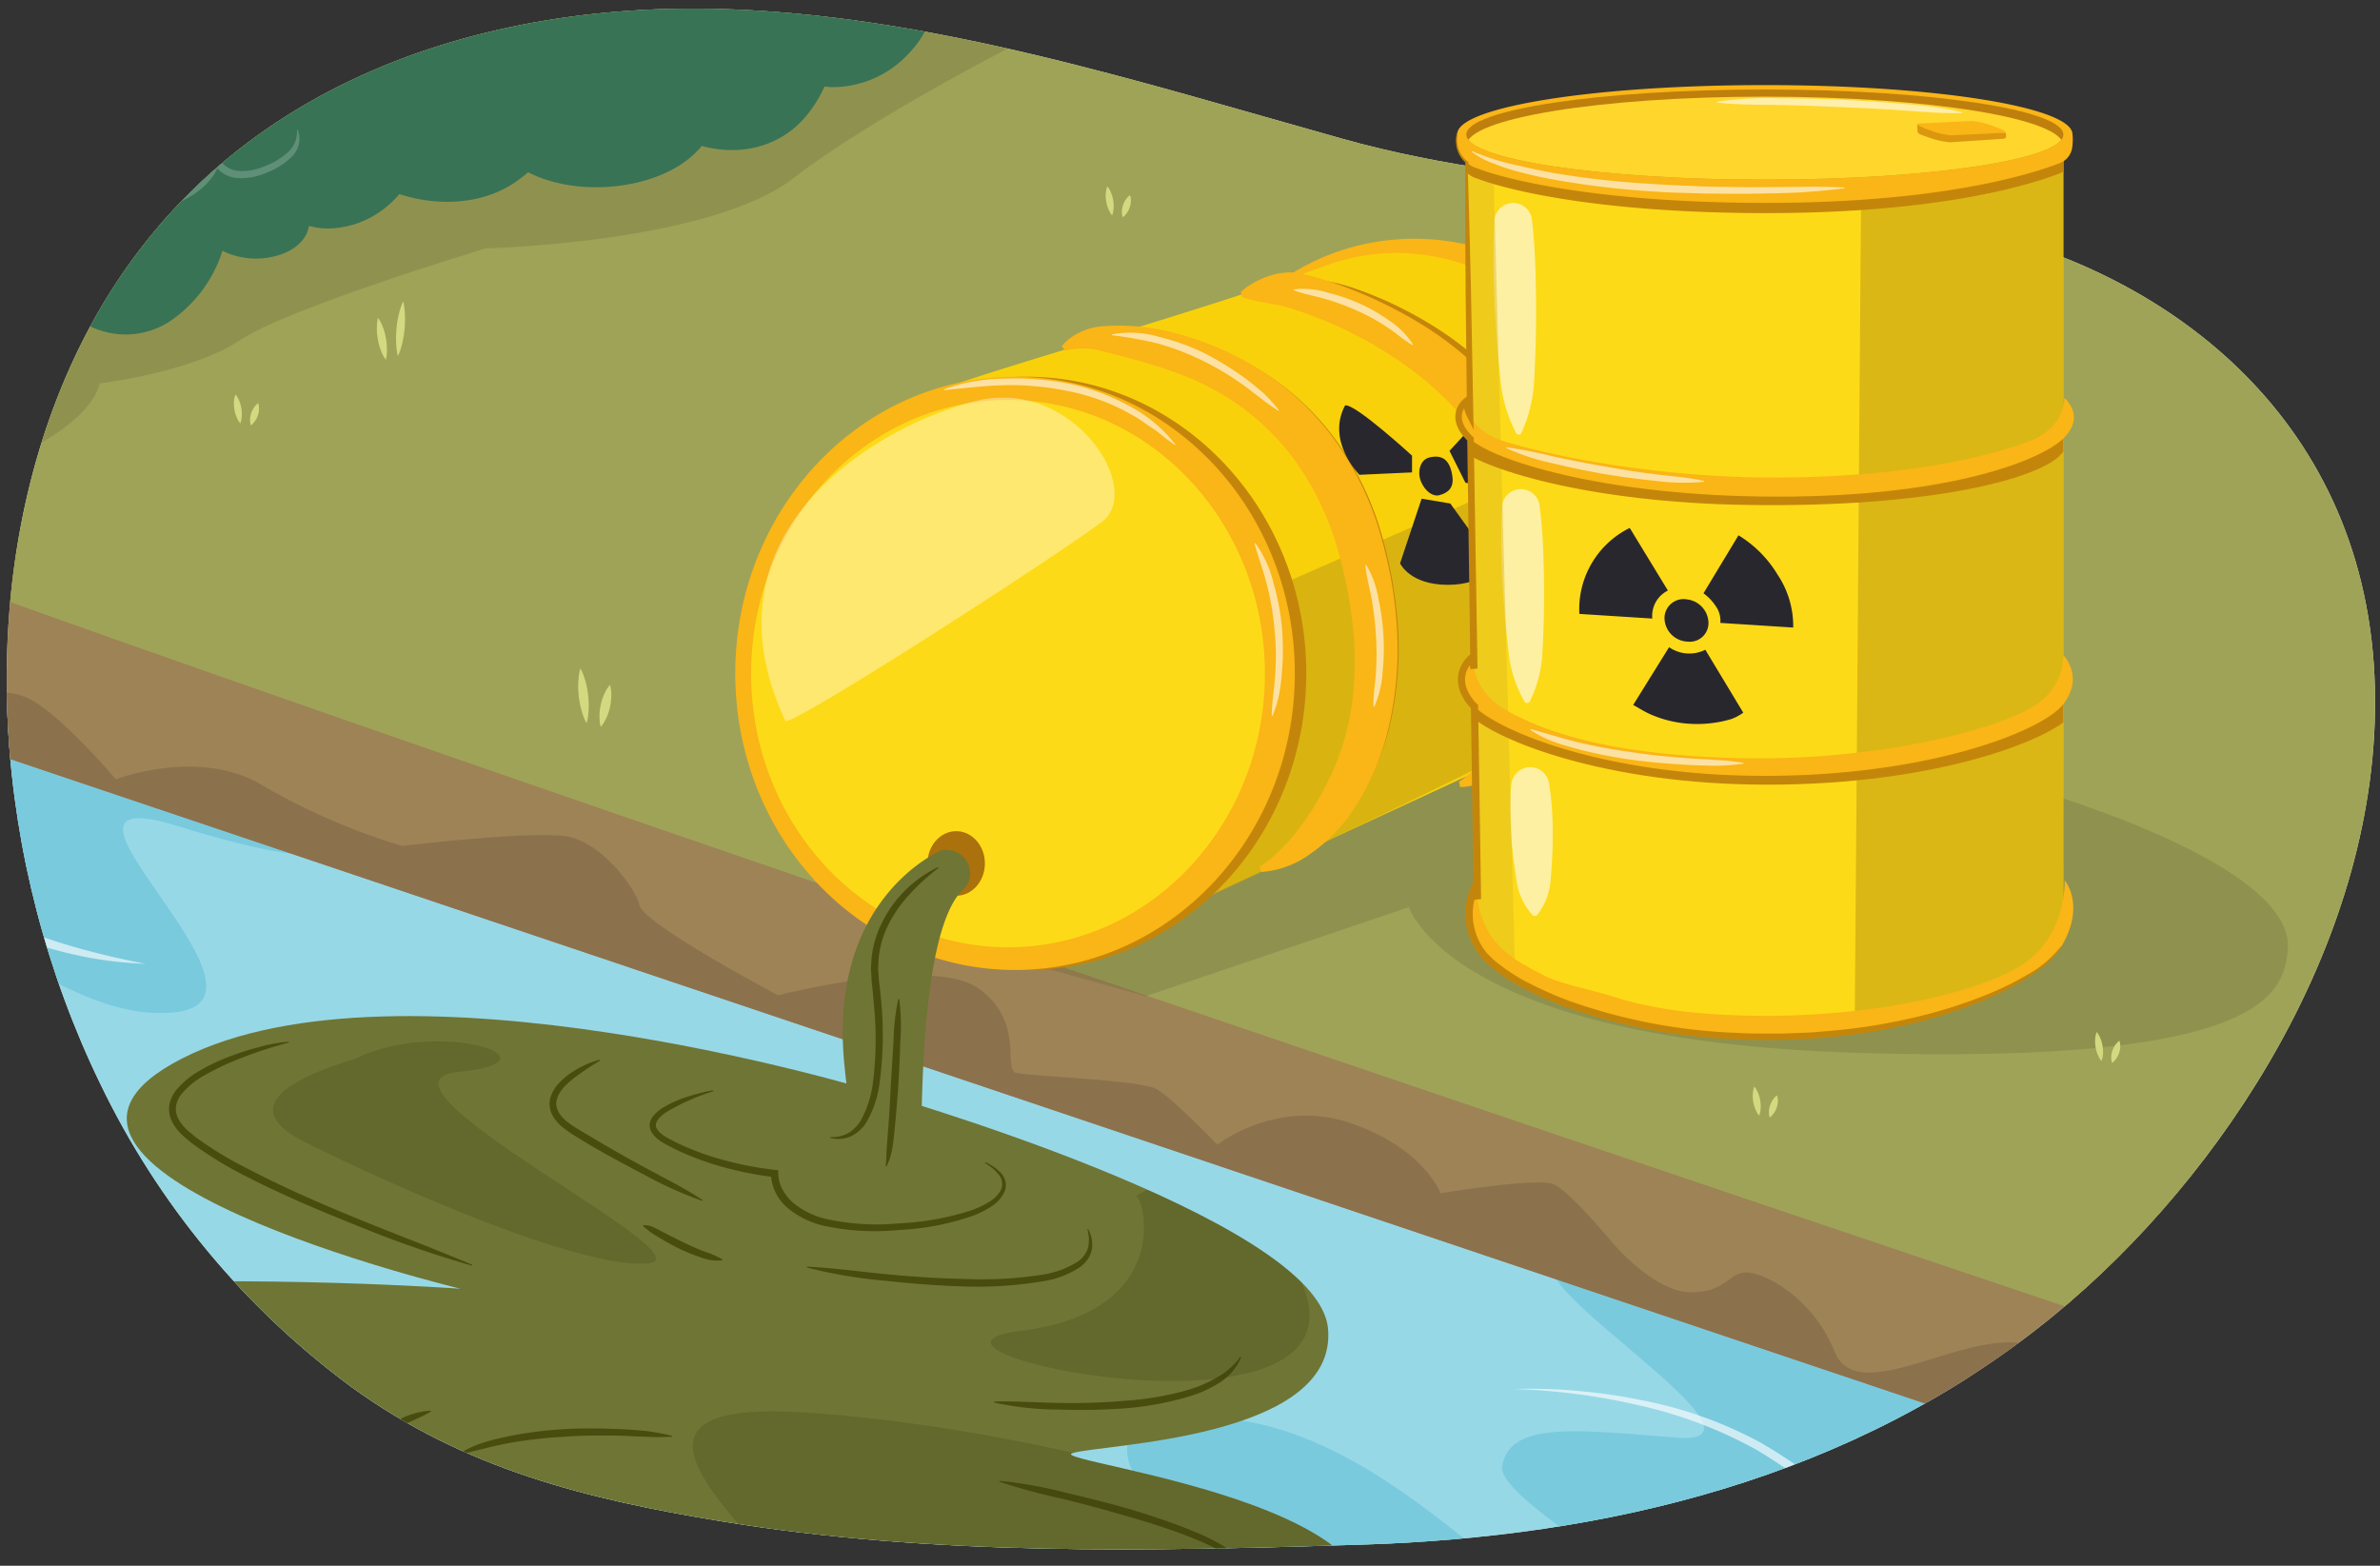<svg xmlns="http://www.w3.org/2000/svg" xmlns:xlink="http://www.w3.org/1999/xlink" width="380" height="250" viewBox="0 0 380 250"><rect x="0" y="0" width="380" height="250" fill="#333333" stroke="none"/><defs><clipPath id="a"><path d="M10.506,60.19C29.661,15.562,73.345.5,114.125,1.412c33.9.758,67.469,11.575,100.123,20.723,32.59,9.13,66.539,7.186,99.42,14.2,33.166,7.078,64.451,31.211,65.518,73.488,1,39.715-24.215,78.038-51.208,100.167C295.873,236.312,256.1,245.44,217.3,246.632c-34.025,1.045-68.293,1.819-102.08-3.727-21.126-3.468-41.016-8.257-59.232-21.545a130.365,130.365,0,0,1-39.959-48.273C-1.07,137.908-4.32,94.732,10.506,60.19Z" fill="none"/></clipPath><clipPath id="b"><path d="M-44.124,105.8,421.782,262.6s16.729-44.8,5.855-51.723S-47.888,73.625-47.888,74.847-44.124,105.8-44.124,105.8Z" fill="none"/></clipPath><clipPath id="c"><path d="M139.186,174.151s-75.135-22.926-110.061-5.173,44.4,36.79,44.4,36.79-127.5-9.247-138.348,23.671S153.554,321.856,212.463,266.4c26.646-25.086-45.687-32.887-41.279-34.367s42.544-2.192,40.848-19.945S139.186,174.151,139.186,174.151Z" fill="none"/></clipPath><clipPath id="d"><polygon points="234.121 25.865 235.978 149.172 247.969 158.776 269.149 163.238 290.093 164.07 313.008 159.76 327.381 152.273 329.435 146.002 329.444 24.622 234.121 25.865" fill="none"/></clipPath><clipPath id="e"><ellipse cx="281.783" cy="21.487" rx="47.662" ry="7.195" fill="none"/></clipPath></defs><g clip-path="url(#a)"><rect x="-80.54" y="-7.751" width="531.48" height="278.671" fill="#ddeabb"/><path d="M-32.724,93.418-199.617,250.2S359.825,356.406,361.706,356.912s92.143-85.471,92.143-85.471Z" fill="#97d8e7"/><path d="M220.438,331.051S84.012,286.438,103.409,279.326s10.345-24.57,58.191-7.759,73.709,12.285,54.312-3.233-55.605-43.32-22.63-42.027,56.9,42.674,76.942,41.381-31.682-26.51-30.389-33.622,11.638-5.819,27.8-4.526-16.81-19.4-19.4-25.863,10.992-4.526,21.337.647S407.3,248.291,407.3,248.291s-122.2,122.2-128.02,118.322-58.838-33.622-58.838-33.622" fill="#69c2d9" opacity="0.63"/><path d="M-55,89.235s80.175,25.216,96.986,36.208,13.578,14.871-13.578,6.465,19.4,27.8-.647,29.742-38.794-24.569-46.553-10.991,43.32,23.276,22.63,36.208-62.07-2.587-62.07-2.587-16.811,7.759,5.819,20.691,59.484,42.673,39.44,49.785-176.513,6.466-177.806,4.526S-55,89.235-55,89.235Z" fill="#69c2d9" opacity="0.63"/><path d="M-44.124,105.8,421.782,262.6s16.729-44.8,5.855-51.723S-47.888,73.625-47.888,74.847-44.124,105.8-44.124,105.8Z" fill="#9e8356"/><path d="M-62.867,71.023C-61.238,78.354,441.42,246.06,441.42,246.06L579.284-25.855S.434-104.975-50.475-105.383-62.867,71.023-62.867,71.023Z" fill="#9fa357"/><path d="M182.937,159.064l42.027-14.224s6.465,21.336,71.769,23.276,67.734-9.748,68.536-16.164c1.94-15.518-49.139-28.449-49.139-28.449l-86.64-15.518-74.356,43.32Z" fill="#50522c" opacity="0.2"/><path d="M266.568,71.659c5.508,22.556-7.271,44.471-28.542,48.949s-42.982-10.177-48.49-32.732c-4.49-18.384,3.169-36.342,17.672-44.78q.891-.519,1.817-.989a36.648,36.648,0,0,1,9.053-3.18C239.35,34.449,261.059,49.1,266.568,71.659Z" fill="#fab516"/><path d="M235.9,43.042a32.866,32.866,0,0,0-24.334-.6c-21.077,7.8-63.621,19.448-62.118,20.379,1.92,1.188,28.646,87.085,28.646,87.085l61.876-28.647c11.838-5.447,21.066-18.725,22.609-30.908a50.2,50.2,0,0,0-1.7-19.952C256.594,55.093,245.334,47.129,235.9,43.042Z" fill="#f9d10b"/><path d="M201.77,94.526l60.158-26.355s13.177,25.209-10.313,46.407c-23.49,12.605-69.006,33.373-69.006,33.373Z" fill="#cca915" opacity="0.7"/><path d="M208.567,107.512c0,26.157-20,47.362-44.671,47.362s-1.865-23.533-1.865-49.691c0-21.319-29.521-37.019-11.249-42.96q1.124-.365,2.271-.668A42.342,42.342,0,0,1,163.9,60.15C188.567,60.15,208.567,81.355,208.567,107.512Z" fill="#c4860a"/><path d="M206.735,107.512c0,26.157-20,47.362-44.671,47.362s-44.671-21.2-44.671-47.362c0-21.319,13.285-39.348,31.557-45.289q1.124-.365,2.271-.668a42.342,42.342,0,0,1,10.843-1.405C186.735,60.15,206.735,81.355,206.735,107.512Z" fill="#fab516"/><path d="M201.96,107.555c0,24.129-18.364,43.691-41.016,43.691s-41.016-19.562-41.016-43.691c0-19.667,12.2-36.3,28.975-41.779q1.032-.336,2.085-.616a38.7,38.7,0,0,1,9.956-1.3C183.6,63.864,201.96,83.425,201.96,107.555Z" fill="#fdda17"/><ellipse cx="152.669" cy="137.868" rx="4.583" ry="5.156" fill="#aa710c"/><path d="M171.142,54.891a9.035,9.035,0,0,1,3.513-2.043,9.148,9.148,0,0,1,2.056-.432c.352-.045.707-.054,1.066-.065.343-.012.636,0,.969,0a39.768,39.768,0,0,1,7.8.869,47.479,47.479,0,0,1,14.646,5.894,41.951,41.951,0,0,1,11.775,10.713,48.413,48.413,0,0,1,7.224,14.147c.384,1.261.765,2.536,1.057,3.807l.456,1.907c.147.637.26,1.283.392,1.924.277,1.279.445,2.583.655,3.876l.229,1.957c.083.651.139,1.307.179,1.964a53.493,53.493,0,0,1-1.107,15.752,39.445,39.445,0,0,1-6.4,14.5,29.68,29.68,0,0,1-2.581,3.052,28.2,28.2,0,0,1-3.009,2.635,15.644,15.644,0,0,1-7.231,3.212l-.142-.519a20.663,20.663,0,0,0,5.781-4.5,35.669,35.669,0,0,0,4.394-5.782,41.68,41.68,0,0,0,3.284-6.465,41.043,41.043,0,0,0,2.074-6.97,51.143,51.143,0,0,0,.689-14.579c-.042-.611-.1-1.222-.185-1.83l-.231-1.827c-.211-1.212-.377-2.43-.652-3.633-.13-.6-.241-1.208-.385-1.808l-.449-1.8c-.288-1.2-.65-2.361-1.017-3.527a45.371,45.371,0,0,0-6.474-12.946,40.187,40.187,0,0,0-10.457-9.9,43.161,43.161,0,0,0-6.425-3.436,54.627,54.627,0,0,0-6.931-2.4c-2.366-.665-4.766-1.213-7.22-1.669l-.928-.172a8.366,8.366,0,0,0-.838-.139,10.577,10.577,0,0,0-1.731-.059,11.727,11.727,0,0,0-3.538.729Z" fill="#c4860a"/><path d="M169.534,55.255a8.7,8.7,0,0,1,3.5-2.462,9.281,9.281,0,0,1,2.159-.6,11.326,11.326,0,0,1,1.139-.12c.368-.03.637-.036.984-.051a34.958,34.958,0,0,1,7.985.614,47.755,47.755,0,0,1,15.058,5.911A43.2,43.2,0,0,1,212.57,69.508a49.135,49.135,0,0,1,7.458,14.538,75.178,75.178,0,0,1,1.951,7.794,64.592,64.592,0,0,1,1.036,7.965,54.713,54.713,0,0,1-1.25,16.126,39.321,39.321,0,0,1-6.728,14.84,25.6,25.6,0,0,1-5.969,5.66,14.939,14.939,0,0,1-7.7,2.8l-.232-.85a23.461,23.461,0,0,0,5.316-4.909,41.957,41.957,0,0,0,4.016-5.81,46.2,46.2,0,0,0,3.075-6.314,39.874,39.874,0,0,0,1.951-6.78c1.779-9.3.462-19.149-2.353-28.3a45.974,45.974,0,0,0-6.251-12.55,39.118,39.118,0,0,0-10.017-9.659,41.923,41.923,0,0,0-6.208-3.4,60.672,60.672,0,0,0-6.735-2.429c-2.3-.7-4.628-1.334-7.035-1.925l-.915-.225a7.693,7.693,0,0,0-.764-.194,10.453,10.453,0,0,0-1.627-.228,13.114,13.114,0,0,0-3.547.311Z" fill="#fab516"/><path d="M203.568,47.049a14.952,14.952,0,0,1,3.252-1.473,13.952,13.952,0,0,1,3.6-.73,10.006,10.006,0,0,1,1.024,0c.346.033.686.089.988.147.623.111,1.2.256,1.782.413,1.154.311,2.263.7,3.366,1.1a62.668,62.668,0,0,1,12.512,6.343,49.938,49.938,0,0,1,10.611,9.36,38.444,38.444,0,0,1,7.128,12.393,51.714,51.714,0,0,1,2.724,13.859,67.3,67.3,0,0,1-.571,13.983,47.731,47.731,0,0,1-3.8,13.491,28.069,28.069,0,0,1-1.707,3.121,20.032,20.032,0,0,1-2.148,2.878,13.253,13.253,0,0,1-2.747,2.382,7.226,7.226,0,0,1-3.431,1.171l-.1-.528a10.059,10.059,0,0,0,4.546-4.336,29.037,29.037,0,0,0,1.5-2.859c.446-.985.826-2.006,1.194-3.029a63.072,63.072,0,0,0,3.17-25.96,51.235,51.235,0,0,0-2.684-12.727,37.5,37.5,0,0,0-6.414-11.035,48.494,48.494,0,0,0-9.6-8.725A58.735,58.735,0,0,0,216.227,50c-1.012-.414-2.04-.789-3.058-1.133-.508-.161-1.02-.329-1.5-.462a10.468,10.468,0,0,0-1.354-.294c-.966-.146-2.071-.184-3.182-.265-1.114-.05-2.264-.131-3.441-.271Z" fill="#c4860a"/><path d="M198.116,46.608a12.5,12.5,0,0,1,3.255-2.068,11.954,11.954,0,0,1,3.829-1.019,7.677,7.677,0,0,1,1.168-.01c.4.043.735.1,1.064.151.653.107,1.264.246,1.867.4,1.207.292,2.359.676,3.51,1.062a71.444,71.444,0,0,1,13.177,6.067,53.324,53.324,0,0,1,11.575,9.13,39.314,39.314,0,0,1,8.151,12.733,51.789,51.789,0,0,1,3.043,14.5,68.489,68.489,0,0,1-.548,14.525,46.2,46.2,0,0,1-4.029,14,24.455,24.455,0,0,1-4.241,6.187,13.99,13.99,0,0,1-3.056,2.391,7.244,7.244,0,0,1-3.754,1.006l-.172-.864a10.533,10.533,0,0,0,4.072-4.7,37.458,37.458,0,0,0,2.342-5.973,71.3,71.3,0,0,0,2.652-12.829,62.019,62.019,0,0,0-.009-13.143,48.154,48.154,0,0,0-2.959-12.479,35.063,35.063,0,0,0-6.755-10.45,53.76,53.76,0,0,0-9.911-8.266A65.016,65.016,0,0,0,210.7,50.871c-1.018-.409-2.054-.774-3.065-1.129l-1.483-.488L204.96,48.9c-.85-.222-1.963-.374-3.08-.585a27.82,27.82,0,0,1-3.566-.847Z" fill="#fab516"/><path d="M231.435,71.99l2.546,5.093,7.13,1.019s-3.055-10.313-5.729-10.313C235.255,67.789,231.435,71.99,231.435,71.99Z" fill="#29272e"/><path d="M225.451,72.754v2.674l-8.4.382s-5.347-5.347-2.292-11.077C216.284,64.351,225.451,72.754,225.451,72.754Z" fill="#29272e"/><path d="M226.979,79.629l4.583.764,6.875,9.549s-1.145,3.438-7.257,3.438-7.639-3.438-7.639-3.438Z" fill="#29272e"/><path d="M226.893,76.914c-.658-1.553-.152-3.492,1.278-3.858,2.265-.58,3.422.562,3.738,3.133.208,1.687-.692,2.511-2.121,2.882C228.793,79.329,227.551,78.467,226.893,76.914Z" fill="#29272e"/><path d="M139.186,174.151s-75.135-22.926-110.061-5.173,44.4,36.79,44.4,36.79-127.5-9.247-138.348,23.671S153.554,321.856,212.463,266.4c26.646-25.086-45.687-32.887-41.279-34.367s42.544-2.192,40.848-19.945S139.186,174.151,139.186,174.151Z" fill="#6f7534"/><g opacity="0.63"><path d="M241.775,221.781a80.626,80.626,0,0,1,10.1.305,85.434,85.434,0,0,1,10.029,1.444,65.9,65.9,0,0,1,19.127,6.77c2.983,1.7,5.715,3.639,8.546,5.45s5.672,3.6,8.549,5.34c5.751,3.473,11.566,6.842,17.481,10.024a257.389,257.389,0,0,0,36.773,16.357,158.01,158.01,0,0,0,19.383,5.424,77.386,77.386,0,0,0,20.011,1.905c-6.719.687-13.5-.119-20.134-1.268-3.326-.581-6.618-1.346-9.882-2.2s-6.506-1.806-9.712-2.864a235.818,235.818,0,0,1-37.112-16.087q-8.951-4.727-17.564-10.05c-2.878-1.76-5.714-3.585-8.549-5.41s-5.591-3.806-8.44-5.469a70.019,70.019,0,0,0-18.665-7.06A102.646,102.646,0,0,0,241.775,221.781Z" fill="#fff"/></g><g opacity="0.63"><path d="M230.783,246.351a65.108,65.108,0,0,0,8.3-1.1c2.754-.479,5.519-.951,8.315-1.246a58.436,58.436,0,0,1,16.844.61,55.137,55.137,0,0,1,8.177,2.2,34,34,0,0,1,7.611,3.84,122.187,122.187,0,0,1,13.212,10.48c8.328,7.476,16.5,15.116,25.679,21.423a74.371,74.371,0,0,0,14.6,7.985,49.61,49.61,0,0,0,16.232,3.649,47.717,47.717,0,0,1-16.493-2.966,74.631,74.631,0,0,1-14.976-7.713c-9.427-6.177-17.648-13.9-26.032-21.256a121.863,121.863,0,0,0-12.968-10.46,32.7,32.7,0,0,0-7.3-3.758,65.438,65.438,0,0,0-7.97-2.292,57.736,57.736,0,0,0-16.553-1.01c-2.777.18-5.547.538-8.319.905A55.534,55.534,0,0,1,230.783,246.351Z" fill="#fff"/></g><g opacity="0.63"><path d="M-79.57,162.3a59.124,59.124,0,0,0,10.943-2.2c3.615-.928,7.244-1.857,10.934-2.568a59.125,59.125,0,0,1,11.245-1.167A35.955,35.955,0,0,1-35.2,158.113a35.123,35.123,0,0,1,5.219,2.312c1.663.876,3.309,1.786,4.92,2.751,3.221,1.936,6.351,4.01,9.39,6.188,3.052,2.156,6.056,4.367,9.232,6.283a28.157,28.157,0,0,0,10.276,4.107A26.914,26.914,0,0,1-6.8,176.283c-3.3-1.813-6.392-3.933-9.517-5.969s-6.233-4.078-9.459-5.915c-1.609-.924-3.23-1.825-4.877-2.674a33.577,33.577,0,0,0-5.024-2.191,35.033,35.033,0,0,0-10.782-1.756,65.366,65.366,0,0,0-11.034.883c-3.669.565-7.311,1.365-10.964,2.148-1.832.37-3.668.737-5.517,1.035A29.416,29.416,0,0,1-79.57,162.3Z" fill="#fff"/></g><g clip-path="url(#b)"><path d="M-59.67,86.217s14.943-3.735,19.253,3.161,16.38,14.369,16.38,14.369,2.011-4.311,9.77-2.012,7.472,10.345,7.472,10.345,6.9-3.448,12.356,0,12.932,12.357,12.932,12.357,13.362-5.173,23.492,1.006a103.708,103.708,0,0,0,22.2,9.626s21.552-2.586,26.724-1.437,10.346,7.759,11.208,10.92,22.127,14.368,22.127,14.368,24.426-6.322,31.9-1.149,4.023,12.931,6.035,13.506,19.828,1.15,22.414,2.586,9.771,8.909,9.771,8.909,9.483-7.472,21.264-3.449,14.369,11.207,14.369,11.207,15.517-2.586,18.1-1.436,9.483,9.483,9.483,9.483,6.609,7.759,12.356,7.759,6.035-3.161,8.909-3.161,10.632,4.023,14.08,12.644,18.966-2.3,29.024-1.437,10.92,12.356,10.92,12.356,15.518-3.448,26.725,0S372.525,239.1,372.525,239.1a46.209,46.209,0,0,1,18.966-1.437c10.345,1.437,14.368,10.633,14.368,10.633s23.349-3.305,30.533-1.293-1.509,9.051-1.509,10.776-3.448,13.218-5.172,13.506-494.554-163.8-494.554-163.8Z" fill="#8c714d"/></g><g opacity="0.63"><path d="M-18.146,136.434a4.18,4.18,0,0,0,.968,1.027c.358.308.731.6,1.11.882.762.562,1.553,1.085,2.353,1.591,1.594,1.02,3.234,1.963,4.893,2.867a101.151,101.151,0,0,0,10.254,4.8,106.139,106.139,0,0,0,10.713,3.681c3.639,1.036,7.337,1.889,11.089,2.606a60.576,60.576,0,0,1-11.377-1.471A70.989,70.989,0,0,1,.871,149,68.952,68.952,0,0,1-9.407,143.81a52.329,52.329,0,0,1-4.732-3.281c-.747-.606-1.481-1.225-2.182-1.882A7.782,7.782,0,0,1-18.146,136.434Z" fill="#fff"/></g><path d="M113.915,174.222a36.066,36.066,0,0,0-7.486,3.317c-1.085.7-2.133,1.8-1.544,2.7.564.974,1.909,1.564,3.1,2.185a43.535,43.535,0,0,0,7.686,2.833,53.212,53.212,0,0,0,8.053,1.53l.533.056v.564a5.731,5.731,0,0,0,.7,2.553,7.615,7.615,0,0,0,1.738,2.136,12.889,12.889,0,0,0,5.091,2.506,37.619,37.619,0,0,0,11.726.733,44.306,44.306,0,0,0,11.608-2.094,14.357,14.357,0,0,0,2.626-1.233,5.3,5.3,0,0,0,2.007-1.9,2.308,2.308,0,0,0-.272-2.521,7.426,7.426,0,0,0-2.217-1.881l.067-.13a7.07,7.07,0,0,1,2.5,1.737,3.059,3.059,0,0,1,.727,1.436,2.757,2.757,0,0,1-.216,1.64,5.888,5.888,0,0,1-2.152,2.31,15.231,15.231,0,0,1-2.749,1.385,41.33,41.33,0,0,1-11.86,2.3,38.826,38.826,0,0,1-12.088-.677A14.024,14.024,0,0,1,125.907,193a7.52,7.52,0,0,1-2.824-5.668l.532.62a54.376,54.376,0,0,1-8.24-1.631,44.529,44.529,0,0,1-7.855-2.968c-1.2-.679-2.623-1.173-3.521-2.639a2.126,2.126,0,0,1-.255-1.3,2.57,2.57,0,0,1,.508-1.162,6.165,6.165,0,0,1,1.7-1.455,17.734,17.734,0,0,1,3.874-1.7,29.038,29.038,0,0,1,4.054-1.018Z" fill="#494c0f"/><path d="M95.821,169.334a47.549,47.549,0,0,0-4.088,2.73c-1.241.977-2.5,2.127-2.84,3.528-.368,1.389.594,2.742,1.849,3.661a19.533,19.533,0,0,0,2.025,1.32l2.132,1.264c2.832,1.7,5.724,3.317,8.637,4.89l4.384,2.337c1.452.8,2.883,1.64,4.285,2.55l-.063.132a60.841,60.841,0,0,1-9.1-4.089c-2.949-1.534-5.878-3.111-8.758-4.783q-1.074-.637-2.133-1.3a20.468,20.468,0,0,1-2.117-1.431,6.725,6.725,0,0,1-1.788-2.008,3.779,3.779,0,0,1-.385-2.791,5.563,5.563,0,0,1,1.35-2.354,10.962,10.962,0,0,1,1.962-1.691,15.187,15.187,0,0,1,4.59-2.1Z" fill="#494c0f"/><path d="M128.853,202.24c4.209.209,8.349.787,12.515,1.195s8.34.683,12.513.764a62.589,62.589,0,0,0,12.428-.653,14.915,14.915,0,0,0,5.667-2.038,4.292,4.292,0,0,0,1.729-2.223,5.709,5.709,0,0,0-.1-2.98l.137-.054a5.09,5.09,0,0,1,.6,3.178,4.5,4.5,0,0,1-.636,1.589,6.02,6.02,0,0,1-1.168,1.231,14.686,14.686,0,0,1-6.026,2.331,63.706,63.706,0,0,1-12.652.823c-4.215-.119-8.412-.463-12.593-.915a76.788,76.788,0,0,1-12.432-2.1Z" fill="#494c0f"/><path d="M16.475,211.869c-7.356-.08-14.7-.181-22.006.362A93.6,93.6,0,0,0-16.4,213.638,46.453,46.453,0,0,0-26.8,216.8a20.881,20.881,0,0,0-4.6,2.742,12.159,12.159,0,0,0-3.38,3.98,8.148,8.148,0,0,0-.731,5.025A12.88,12.88,0,0,0-33.5,233.41a36.441,36.441,0,0,0,7.454,7.855,96.349,96.349,0,0,0,8.936,6.386l-.069.13a47.051,47.051,0,0,1-4.857-2.661,48.719,48.719,0,0,1-4.57-3.151,34.206,34.206,0,0,1-7.777-7.987,13.922,13.922,0,0,1-2.205-5.249,9.263,9.263,0,0,1,.793-5.706,13.276,13.276,0,0,1,3.661-4.392,22.077,22.077,0,0,1,4.829-2.928,47.053,47.053,0,0,1,10.684-3.184,94.871,94.871,0,0,1,11.01-1.348,109.57,109.57,0,0,1,22.1.547Z" fill="#494c0f"/><path d="M46.08,166.465a68.731,68.731,0,0,0-9.117,3.1,39.623,39.623,0,0,0-4.285,2.113,12.95,12.95,0,0,0-3.609,2.9,4.43,4.43,0,0,0-.949,1.921,3.5,3.5,0,0,0,.3,2.031,5.475,5.475,0,0,0,.586.928l.346.441.405.405a22.038,22.038,0,0,0,1.809,1.5,58.946,58.946,0,0,0,8.228,4.927c5.707,2.98,11.643,5.551,17.621,7.992s12.035,4.7,18,7.229l-.048.139A176.031,176.031,0,0,1,57.019,195.7c-6.017-2.4-11.992-4.933-17.782-7.9a58.773,58.773,0,0,1-8.364-5.095,22.3,22.3,0,0,1-1.908-1.612l-.448-.457c-.139-.166-.267-.344-.4-.515A6.452,6.452,0,0,1,27.423,179a4.592,4.592,0,0,1-.362-2.692,5.478,5.478,0,0,1,1.179-2.382,13.9,13.9,0,0,1,3.924-3.127,30.356,30.356,0,0,1,4.454-2.088,41.646,41.646,0,0,1,4.653-1.5,26.143,26.143,0,0,1,4.809-.893Z" fill="#494c0f"/><path d="M158.735,223.792c3.493-.117,6.932.167,10.391.212a101,101,0,0,0,10.342-.334,48.388,48.388,0,0,0,10.125-1.717,21.237,21.237,0,0,0,4.66-1.987,11.488,11.488,0,0,0,3.777-3.319l.131.067a8.711,8.711,0,0,1-3.416,4.036,19.155,19.155,0,0,1-4.838,2.207,49.6,49.6,0,0,1-10.339,1.913,99.1,99.1,0,0,1-10.466.192,48.72,48.72,0,0,1-10.384-1.124Z" fill="#494c0f"/><path d="M68.8,225.372c-1.568.963-3.232,1.519-4.776,2.36A12.706,12.706,0,0,0,60,230.839a4.116,4.116,0,0,0-.919,2.131,4.222,4.222,0,0,0,.474,2.281,27.684,27.684,0,0,0,3.232,4.072l-.088.118a8.6,8.6,0,0,1-4.093-3.69,5.157,5.157,0,0,1-.684-2.886,5.293,5.293,0,0,1,1.121-2.759,12.683,12.683,0,0,1,4.485-3.338,12.73,12.73,0,0,1,5.231-1.537Z" fill="#494c0f"/><path d="M159.612,236.439a70.152,70.152,0,0,1,10.436,1.875c3.446.8,6.881,1.662,10.289,2.635,3.393,1.021,6.766,2.13,10.059,3.486a35.627,35.627,0,0,1,4.819,2.342c.385.231.753.5,1.128.745.36.275.71.567,1.053.86a6.266,6.266,0,0,1,1.626,2.174l-.13.067a12.3,12.3,0,0,0-4.135-3.041A46.789,46.789,0,0,0,190,245.409c-3.259-1.287-6.619-2.34-10-3.3-3.374-1-6.777-1.914-10.2-2.762a99.685,99.685,0,0,1-10.236-2.765Z" fill="#494c0f"/><path d="M73.346,232.133c2.451-1.65,5.351-2.268,8.161-2.873a63.754,63.754,0,0,1,8.591-1.07c2.881-.173,5.765-.115,8.642-.019q2.156.1,4.305.3a36.067,36.067,0,0,1,4.251.786l-.016.146a38.134,38.134,0,0,1-4.3-.009c-1.427-.023-2.849-.133-4.273-.167-2.848-.044-5.7-.051-8.534.17a75.9,75.9,0,0,0-8.463.931q-2.094.379-4.155.9c-1.377.332-2.753.666-4.138,1.045Z" fill="#494c0f"/><path d="M102.69,195.63a3.392,3.392,0,0,1,1.792.391c.528.243,1.026.532,1.539.789,1.023.519,2.031,1.052,3.061,1.533,1.02.5,2.058.955,3.105,1.386a15.814,15.814,0,0,1,3.161,1.362l-.027.144a7.274,7.274,0,0,1-3.5-.5,29.077,29.077,0,0,1-3.264-1.308c-1.049-.516-2.075-1.072-3.067-1.675-.495-.3-1-.587-1.474-.909a14,14,0,0,1-1.329-1.07Z" fill="#494c0f"/><path d="M1.793,253.816a23.438,23.438,0,0,1-5.857-2.632,53.276,53.276,0,0,1-5.423-3.477,27.5,27.5,0,0,1-4.755-4.441,8.946,8.946,0,0,1-1.645-2.915,3.874,3.874,0,0,1,.4-3.3l.135.059c-.382,2.1.63,3.9,1.923,5.488A26.4,26.4,0,0,0-8.77,246.74c1.682,1.257,3.456,2.4,5.255,3.511a46.708,46.708,0,0,1,5.373,3.434Z" fill="#494c0f"/><g clip-path="url(#c)"><g opacity="0.58"><path d="M9.872,281.912s-89.227-50-21.984-53.018,105.176,21.552,131.038,26.293-35.776-31.9,7.759-29.742,112.5,22.846,97.417,33.622S214.619,307.344,9.872,281.912Z" fill="#393d0f" opacity="0.38"/><path d="M56.856,168.978c-1.164.563-22.846,6.035-8.19,13.363s43.967,20.259,54.743,19.4-47.415-28.88-30.173-30.6S70.218,162.512,56.856,168.978Z" fill="#393d0f" opacity="0.38"/><path d="M181.428,190.962c1.293.431,6.035,18.535-18.535,21.552s55.6,19.828,45.26-6.9S181.428,190.962,181.428,190.962Z" fill="#393d0f" opacity="0.38"/></g></g><path d="M150.4,135.731s-18.509,7.517-15.523,34.814a60.89,60.89,0,0,0,1.766,10.033c3.432,11.775,10.123,8.506,10.35,4.2.271-5.143-.334-36.208,6.85-42.817C156.03,139.952,154.742,135.336,150.4,135.731Z" fill="#6f7534"/><path d="M149.853,138.582c-.849.637-1.65,1.328-2.439,2.019-.761.726-1.519,1.447-2.21,2.228a20.512,20.512,0,0,0-3.5,5.107,14.746,14.746,0,0,0-1.458,5.942,7.966,7.966,0,0,0,.021,1.536c.043.518.041,1.01.121,1.551q.2,1.593.334,3.194a56.733,56.733,0,0,1-.3,12.861,16.462,16.462,0,0,1-2.1,6.188,5.891,5.891,0,0,1-2.5,2.24,4.947,4.947,0,0,1-3.262.247l.021-.145a5.463,5.463,0,0,0,2.945-.677,5.864,5.864,0,0,0,2.011-2.156,16.965,16.965,0,0,0,1.843-5.861,55.682,55.682,0,0,0,.138-12.6c-.089-1.052-.177-2.1-.3-3.154-.072-.513-.073-1.088-.11-1.63a8.982,8.982,0,0,1,0-1.648,15.839,15.839,0,0,1,1.635-6.341,19.262,19.262,0,0,1,9.034-9.03Z" fill="#494c0f"/><path d="M143.569,159.5a32.7,32.7,0,0,1,.181,6.724c-.062,2.237-.17,4.472-.294,6.708-.156,2.233-.331,4.466-.542,6.7-.245,2.217-.325,4.51-1.361,6.618l-.137-.054c.123-1.1.092-2.221.192-3.324l.257-3.328c.16-2.223.284-4.452.389-6.683l.415-6.687a36.167,36.167,0,0,1,.754-6.678Z" fill="#494c0f"/><g opacity="0.6"><path d="M177.541,53.385a16.3,16.3,0,0,1,7.547.41,36.408,36.408,0,0,1,7.142,2.563,46.156,46.156,0,0,1,6.452,3.964c1.036.72,1.987,1.553,2.953,2.357a24.7,24.7,0,0,1,2.546,2.8.075.075,0,0,1-.013.1.072.072,0,0,1-.084,0l0,0a33.266,33.266,0,0,1-3.037-2.19c-1.015-.711-1.939-1.537-2.972-2.213a45.114,45.114,0,0,0-6.365-3.736,40.632,40.632,0,0,0-6.882-2.6,62.637,62.637,0,0,0-7.267-1.314h-.008a.074.074,0,0,1-.062-.084A.073.073,0,0,1,177.541,53.385Z" fill="#fff"/></g><g opacity="0.6"><path d="M206.577,46.2a13.219,13.219,0,0,1,5.372.512,31.142,31.142,0,0,1,5.122,1.753,26.25,26.25,0,0,1,4.708,2.7,12.583,12.583,0,0,1,3.813,3.826.076.076,0,0,1-.026.1.074.074,0,0,1-.076,0l0,0c-1.584-.922-2.82-2.118-4.313-3.043a30.184,30.184,0,0,0-4.591-2.479,38.057,38.057,0,0,0-4.913-1.809c-1.685-.5-3.4-.762-5.1-1.411a.076.076,0,0,1-.05-.095A.086.086,0,0,1,206.577,46.2Z" fill="#fff"/></g><g opacity="0.6"><path d="M150.763,62.153a28.7,28.7,0,0,1,9.8-1.7,45.209,45.209,0,0,1,9.968.778,34.445,34.445,0,0,1,9.42,3.4,23.17,23.17,0,0,1,7.7,6.3.074.074,0,0,1-.01.1.075.075,0,0,1-.089,0l-.006-.005c-.686-.48-1.348-.97-1.981-1.485l-.956-.762c-.331-.236-.679-.45-1.017-.676l-2-1.383-2.134-1.17a33.319,33.319,0,0,0-9.17-3.151,44.789,44.789,0,0,0-9.7-.9c-3.27.054-6.5.486-9.79.783a.073.073,0,0,1-.084-.062A.077.077,0,0,1,150.763,62.153Z" fill="#fff"/></g><g opacity="0.6"><path d="M200.458,86.756a17.994,17.994,0,0,1,2.909,6.469,38.268,38.268,0,0,1,1.315,6.992,41.912,41.912,0,0,1,0,7.112,30.485,30.485,0,0,1-.448,3.525,18.783,18.783,0,0,1-1.042,3.4.074.074,0,0,1-.1.042.072.072,0,0,1-.047-.07v-.006c.039-2.385.481-4.642.584-6.962a40.751,40.751,0,0,0-.154-6.925,44.134,44.134,0,0,0-1.161-6.826c-.553-2.255-1.376-4.394-1.992-6.677v-.005a.074.074,0,0,1,.129-.067Z" fill="#fff"/></g><g opacity="0.6"><path d="M218.135,90.213a15.079,15.079,0,0,1,1.961,5.441,37.593,37.593,0,0,1,.789,5.74,35.181,35.181,0,0,1-.119,5.8,16.048,16.048,0,0,1-1.334,5.625.075.075,0,0,1-.1.035.08.08,0,0,1-.043-.069c-.05-1.96.328-3.788.408-5.677a42.415,42.415,0,0,0-.016-5.637,46.816,46.816,0,0,0-.647-5.607c-.312-1.866-.848-3.654-1.035-5.593a.076.076,0,0,1,.063-.087A.082.082,0,0,1,218.135,90.213Z" fill="#fff"/></g><path d="M361,205.045a6.233,6.233,0,0,0,.153-1.173,10.133,10.133,0,0,0-.174-2.4,8.958,8.958,0,0,0-.7-2.21,4.584,4.584,0,0,0-.554-.92,6.144,6.144,0,0,0-.155,1.174,9.974,9.974,0,0,0,.176,2.4,9.052,9.052,0,0,0,.7,2.208A4.568,4.568,0,0,0,361,205.045Z" fill="#d3d980"/><path d="M362.912,204.462a7.781,7.781,0,0,0,.494-1.3,15.542,15.542,0,0,0,.563-2.955,15.992,15.992,0,0,0,.023-3.054,8.839,8.839,0,0,0-.23-1.432,7.673,7.673,0,0,0-.5,1.3,15.358,15.358,0,0,0-.561,2.957,16.235,16.235,0,0,0-.022,3.054A8.754,8.754,0,0,0,362.912,204.462Z" fill="#d3d980"/><path d="M61.615,57.449a6.233,6.233,0,0,0,.153-1.173,10.082,10.082,0,0,0-.175-2.4,8.989,8.989,0,0,0-.7-2.21,4.584,4.584,0,0,0-.554-.92,6.127,6.127,0,0,0-.155,1.174,9.966,9.966,0,0,0,.176,2.4,9.018,9.018,0,0,0,.7,2.209A4.606,4.606,0,0,0,61.615,57.449Z" fill="#d3d980"/><path d="M63.528,56.866a7.768,7.768,0,0,0,.495-1.3,15.578,15.578,0,0,0,.562-2.955,16.081,16.081,0,0,0,.024-3.054,8.867,8.867,0,0,0-.23-1.433,7.665,7.665,0,0,0-.5,1.3,15.347,15.347,0,0,0-.561,2.956,16.245,16.245,0,0,0-.022,3.055A8.83,8.83,0,0,0,63.528,56.866Z" fill="#d3d980"/><path d="M95.91,116.056a5.382,5.382,0,0,1-.18-1.173,8.665,8.665,0,0,1,.2-2.4,8.1,8.1,0,0,1,.824-2.211,4.536,4.536,0,0,1,.652-.92,5.32,5.32,0,0,1,.182,1.174,8.555,8.555,0,0,1-.207,2.4,8.128,8.128,0,0,1-.827,2.209A4.5,4.5,0,0,1,95.91,116.056Z" fill="#d3d980"/><path d="M93.66,115.473a7.1,7.1,0,0,1-.581-1.3,13.527,13.527,0,0,1-.662-2.955,13.7,13.7,0,0,1-.027-3.054,7.624,7.624,0,0,1,.27-1.432,7.02,7.02,0,0,1,.583,1.3,13.337,13.337,0,0,1,.66,2.957,13.877,13.877,0,0,1,.026,3.054A7.656,7.656,0,0,1,93.66,115.473Z" fill="#d3d980"/><path d="M40.071,67.917a2.077,2.077,0,0,1-.137-.622,3.226,3.226,0,0,1,.156-1.269,3.556,3.556,0,0,1,.626-1.17,2.691,2.691,0,0,1,.494-.488,2.063,2.063,0,0,1,.139.621,3.219,3.219,0,0,1-.158,1.27,3.635,3.635,0,0,1-.627,1.17A2.7,2.7,0,0,1,40.071,67.917Z" fill="#d3d980"/><path d="M38.362,67.608a3.4,3.4,0,0,1-.442-.688,5.38,5.38,0,0,1-.5-1.565,5.044,5.044,0,0,1-.021-1.617,3,3,0,0,1,.2-.758,3.346,3.346,0,0,1,.443.687,5.318,5.318,0,0,1,.5,1.566,5.129,5.129,0,0,1,.02,1.617A3.013,3.013,0,0,1,38.362,67.608Z" fill="#d3d980"/><path d="M179.269,34.7a2.064,2.064,0,0,1-.137-.621,3.233,3.233,0,0,1,.156-1.27,3.6,3.6,0,0,1,.626-1.17,2.65,2.65,0,0,1,.5-.487,2.046,2.046,0,0,1,.138.621,3.21,3.21,0,0,1-.157,1.269,3.616,3.616,0,0,1-.628,1.17A2.665,2.665,0,0,1,179.269,34.7Z" fill="#d3d980"/><path d="M177.56,34.388a3.439,3.439,0,0,1-.442-.689,5.39,5.39,0,0,1-.5-1.565,5.038,5.038,0,0,1-.021-1.616,2.977,2.977,0,0,1,.206-.759,3.361,3.361,0,0,1,.442.688,5.35,5.35,0,0,1,.5,1.565,5.133,5.133,0,0,1,.019,1.618A3.03,3.03,0,0,1,177.56,34.388Z" fill="#d3d980"/><path d="M282.575,178.437a2.077,2.077,0,0,1-.137-.622,3.228,3.228,0,0,1,.156-1.269,3.575,3.575,0,0,1,.626-1.17,2.65,2.65,0,0,1,.495-.487,2.034,2.034,0,0,1,.138.62,3.2,3.2,0,0,1-.157,1.27,3.617,3.617,0,0,1-.628,1.17A2.669,2.669,0,0,1,282.575,178.437Z" fill="#d3d980"/><path d="M280.866,178.129a3.449,3.449,0,0,1-.441-.689,5.4,5.4,0,0,1-.5-1.565,5.041,5.041,0,0,1-.02-1.617,2.954,2.954,0,0,1,.205-.758,3.387,3.387,0,0,1,.443.688,5.331,5.331,0,0,1,.5,1.565,5.127,5.127,0,0,1,.019,1.617A2.98,2.98,0,0,1,280.866,178.129Z" fill="#d3d980"/><path d="M337.236,169.717a2.064,2.064,0,0,1-.137-.621,3.233,3.233,0,0,1,.156-1.27,3.58,3.58,0,0,1,.626-1.169,2.677,2.677,0,0,1,.5-.488,2.046,2.046,0,0,1,.138.621,3.217,3.217,0,0,1-.157,1.27,3.637,3.637,0,0,1-.628,1.17A2.677,2.677,0,0,1,337.236,169.717Z" fill="#d3d980"/><path d="M335.527,169.409a3.439,3.439,0,0,1-.442-.689,5.393,5.393,0,0,1-.5-1.564,5.044,5.044,0,0,1-.021-1.617,2.96,2.96,0,0,1,.206-.758,3.4,3.4,0,0,1,.443.687,5.377,5.377,0,0,1,.5,1.566,5.127,5.127,0,0,1,.019,1.617A3.03,3.03,0,0,1,335.527,169.409Z" fill="#d3d980"/><path d="M125.392,115.1c.548,1.172,39.961-24.066,50.433-31.681,7.112-5.173-4.526-23.277-20.044-19.4S111.168,84.709,125.392,115.1Z" fill="#fff" opacity="0.38"/><path d="M-42.285,77.165c1.293,0,5.6,7.759,31.467.431S15.906,61.217,15.906,61.217s14.656-1.724,22.415-6.9S77.546,39.664,77.546,39.664s35.777-.862,49.139-11.207S165.048,5.612,165.048,5.612,75.822-9.906,74.529-9.906-45.733,17.681-48.75,25.44-42.285,77.165-42.285,77.165Z" fill="#50522c" opacity="0.2"/><path d="M-113.519,15.652c.353-6.8,2.323-15.187,6.423-21.6-3.732-10.22-4.134-21.854-3-32.521a85.7,85.7,0,0,1,6.9-25.452A42.877,42.877,0,0,1-96.475-74.6,10.116,10.116,0,0,1-96.753-79c1.283-7.738,3.194-9.55,9.857-10.408,6.007-.773,38.7-12.733,58.066,3.247,3.314,2.735,8.628,5.736,11.012,10.007,3.93-2.054,8.779-1.949,13.087-1.326a18.8,18.8,0,0,1,5.9,2.052c.252-.2.507-.39.767-.565,3.755-2.512,8.709-2.79,12.946-1.517a16.453,16.453,0,0,1,9.99,8.623,26.5,26.5,0,0,1,1.137,3.257,38.183,38.183,0,0,1,9.086,2.9A27.966,27.966,0,0,1,49.169-47.819,13.1,13.1,0,0,1,57.6-51.2a11.62,11.62,0,0,1,5.776-10.217c4.448-2.757,10.439-2.014,14.862.455,2.253-4.261,7.316-6.925,11.948-7.263a17.712,17.712,0,0,1,14.489,6.5c.29-.188.575-.38.889-.553,7.352-4.045,17.849-.781,22.3,6.092a16.4,16.4,0,0,1,1.41,2.742c.066,0,.129-.013.2-.013A7.15,7.15,0,0,1,135.6-49.94a7.018,7.018,0,0,1,.889,2.588,16.71,16.71,0,0,1,9.352,6.235,11.229,11.229,0,0,1,2.009,5.792c.591-.063,1.182-.106,1.77-.116,7.789-.13,11.936,6.972,11.832,14.006a13.622,13.622,0,0,1-.944,4.622,12.453,12.453,0,0,1,1.828,3.173c1.714,4.429-.091,9.119-3.093,12.456a14.4,14.4,0,0,1-10.716,4.492,17.245,17.245,0,0,1-3.558,5.366,16.579,16.579,0,0,1-12.1,5.242c-.415-.014-.821-.057-1.222-.11a20.565,20.565,0,0,1-3.12,4.944c-4.351,4.988-10.7,6.11-16.468,4.562a17.618,17.618,0,0,1-1.819,1.817c-6.228,5.246-18.193,6.351-25.914,2.377a25.477,25.477,0,0,1-2.16,1.653c-5.206,3.5-12.214,3.842-18.406,1.834a13.011,13.011,0,0,1-1.578,1.614,15.039,15.039,0,0,1-9.156,3.861,11.269,11.269,0,0,1-3.695-.4c-.371,2.143-1.965,3.52-3.992,4.374a12.181,12.181,0,0,1-9.822-.391,21.343,21.343,0,0,1-8.577,11.372,12.928,12.928,0,0,1-13.531.143c-.167-.105-.326-.223-.488-.335a22.222,22.222,0,0,1-14,8.893,18.458,18.458,0,0,1-2.1.235A6.875,6.875,0,0,1-3.5,63.287c-1.119,3.472-4.215,4.975-7.684,4.363a7.285,7.285,0,0,1-4.659-3.225,18.793,18.793,0,0,1-5.31,6.363c-4.94,3.786-45.84,4.236-51.514,1.941-.537-.218-1.062-.459-1.582-.713A9.444,9.444,0,0,1-79.788,74.3c-18.044,1.435-27.512-21.39-31.1-35.546A78.789,78.789,0,0,1-113.519,15.652Z" fill="#387356"/><path d="M19.749,27.47a8.8,8.8,0,0,0,2.959,3.837,5.03,5.03,0,0,0,4.482.4,13.948,13.948,0,0,0,4.225-2.457,9.264,9.264,0,0,0,1.61-1.78,4.663,4.663,0,0,0,.813-2.031v-.019a.609.609,0,0,1,1.171-.185,3.334,3.334,0,0,0,1.177,1.4,4.027,4.027,0,0,0,1.821.655,8.875,8.875,0,0,0,4.1-.691,11.483,11.483,0,0,0,3.662-2.126,4.329,4.329,0,0,0,1.645-3.642v-.013a.073.073,0,0,1,.066-.08.072.072,0,0,1,.072.041,3.978,3.978,0,0,1-1.11,4.382A11.638,11.638,0,0,1,42.5,27.6a9.916,9.916,0,0,1-4.615.824,4.782,4.782,0,0,1-4.007-2.78l1.172-.2a4.37,4.37,0,0,1-.373,1.464,6.984,6.984,0,0,1-.679,1.223,10.407,10.407,0,0,1-1.847,1.988,14.947,14.947,0,0,1-4.635,2.6,7.126,7.126,0,0,1-2.727.339,5.027,5.027,0,0,1-2.614-.972,6.881,6.881,0,0,1-2.563-4.577.074.074,0,0,1,.062-.084.076.076,0,0,1,.078.043Z" fill="#608f78"/></g><polygon points="234.121 25.865 235.978 149.172 247.969 158.776 269.149 163.238 290.093 164.07 313.008 159.76 327.381 152.273 329.435 146.002 329.444 24.622 234.121 25.865" fill="#fdda17"/><g clip-path="url(#d)"><g opacity="0.6"><path d="M242.062,69.146a22.981,22.981,0,0,1-2.485-8.43c-.295-2.824-.544-5.649-.731-8.476s-.312-5.656-.368-8.486c-.071-2.83-.048-5.663.12-8.5a3.011,3.011,0,0,1,6-.157c.317,2.823.489,5.651.567,8.48s.11,5.661.077,8.494-.139,5.667-.285,8.5a23.006,23.006,0,0,1-2.04,8.549.478.478,0,0,1-.639.225A.469.469,0,0,1,242.062,69.146Z" fill="#fff"/></g><g opacity="0.6"><path d="M243.406,112.013a19.747,19.747,0,0,1-2.515-7.713c-.3-2.588-.564-5.178-.762-7.77s-.331-5.185-.4-7.781-.068-5.194.09-7.8a3.013,3.013,0,0,1,6-.195c.327,2.588.508,5.18.6,7.775s.131,5.192.108,7.791-.119,5.2-.255,7.8a19.745,19.745,0,0,1-2.008,7.86.489.489,0,0,1-.659.21A.5.5,0,0,1,243.406,112.013Z" fill="#fff"/></g><g opacity="0.6"><path d="M244.634,146.053a10.267,10.267,0,0,1-2.449-5.148c-.283-1.735-.521-3.472-.7-5.211s-.294-3.48-.34-5.223a40.675,40.675,0,0,1,.164-5.242,3.03,3.03,0,0,1,6-.214,40.488,40.488,0,0,1,.539,5.216c.079,1.742.083,3.487.034,5.234s-.163,3.5-.321,5.247a10.264,10.264,0,0,1-2.074,5.31.555.555,0,0,1-.778.1A.627.627,0,0,1,244.634,146.053Z" fill="#fff"/></g><polygon points="353.216 175.492 296.037 176.524 297.338 5.937 349.252 5.009 353.216 175.492" fill="#cca915" opacity="0.7"/><polygon points="242.301 169.959 193.028 171.944 185.4 1.566 237.702 -0.419 242.301 169.959" fill="#e2bd23" opacity="0.5"/><path d="M330.883,22.878c-.591-4.2-21.983-7.66-49.1-7.66s-48.608,3.453-49.1,7.66a4.715,4.715,0,0,0,3.254,5.664c4.385,1.676,18.892,5.458,45.852,5.485,27.965.027,42.512-4.576,47.048-6.336a3.11,3.11,0,0,0,2-2.38A8.463,8.463,0,0,0,330.883,22.878Z" fill="#c4860a"/><path d="M279.022,80.625c29.395.453,46.108-4.2,49.792-7.826s1.283-7.268,1.283-7.268-.882,3.937-7.842,6.274-21.288,6.086-43.642,5.784c-18.825-.387-34.171-3.671-40.464-5.784-6.959-2.337-5.731-6.86-5.731-6.86s-3.439,2.777.246,6.4C236.1,74.725,253.355,80.256,279.022,80.625Z" fill="#c4860a"/><path d="M279.4,125.256c28.268.556,48.153-6.947,51.7-11.4s.236-7.866.236-7.866.937,5.119-5.512,8.429c-6.689,3.435-25.355,8.419-46.851,8.048-22.458-.389-33.224-4.595-39.016-7.652-6.371-3.361-6.111-9.152-6.111-9.152s-3.307,3.413.236,7.867C237.382,117.68,254.716,124.8,279.4,125.256Z" fill="#c4860a"/></g><path d="M330.883,21.246c-.591-4.195-21.983-7.66-49.1-7.66s-48.608,3.454-49.1,7.66a4.716,4.716,0,0,0,3.254,5.665c4.385,1.676,18.892,5.458,45.852,5.484,27.965.028,42.512-4.576,47.048-6.336a3.108,3.108,0,0,0,2-2.38A8.463,8.463,0,0,0,330.883,21.246Z" fill="#fab516"/><ellipse cx="281.783" cy="21.487" rx="47.662" ry="7.195" fill="#bf7f0d"/><path d="M280.886,79.274c29.3.453,44.9-5.654,48.57-9.278s.142-6.455.142-6.455.177,4.723-5.611,6.913c-6.834,2.586-21.224,6.086-43.509,5.784-18.769-.387-34.02-3.82-40.35-5.784-6.15-1.908-6.012-6.419-6.012-6.419s-3.131,2.336.542,5.961C238.083,73.374,255.3,78.905,280.886,79.274Z" fill="#fab516"/><path d="M278.982,123.851c27.578.556,46.978-6.947,50.435-11.4s0-7.875,0-7.875a9.657,9.657,0,0,1-5.142,8.438c-6.372,3.683-24.736,8.419-45.708,8.048-21.909-.389-32.478-4.489-38.063-7.652-5.833-3.3-5.315-8.545-5.315-8.545s-3.873,2.806-.416,7.26C237.99,116.275,254.9,123.4,278.982,123.851Z" fill="#fab516"/><path d="M266.492,103.336a5.673,5.673,0,0,0,5.785.407l6.056,10.045a7.813,7.813,0,0,1-1.871,1.01,19.045,19.045,0,0,1-5.787.8,18.432,18.432,0,0,1-7.024-1.484c-.99-.416-1.911-1.02-2.892-1.555Z" fill="#29272e"/><path d="M263.81,98.763l-11.643-.741a14.463,14.463,0,0,1,8.044-13.728l6.093,10A4.519,4.519,0,0,0,263.81,98.763Z" fill="#29272e"/><path d="M286.313,100.2l-11.639-.742a3.914,3.914,0,0,0-.707-2.64,7.759,7.759,0,0,0-1.983-2.085l5.591-9.263a18.58,18.58,0,0,1,6.213,6.239A14.812,14.812,0,0,1,286.313,100.2Z" fill="#29272e"/><path d="M269.449,102.447a3.831,3.831,0,0,1-3.686-3.625,3.039,3.039,0,0,1,3.549-3.121,3.868,3.868,0,0,1,3.467,3.605A2.985,2.985,0,0,1,269.449,102.447Z" fill="#29272e"/><path d="M279.592,165.54c27.349.679,46.241-8.888,49.528-14.406,3.949-6.628.533-10.579.533-10.579s.341,8.284-6.155,13.053c-5.875,4.314-23.54,9.009-44.337,8.556-7.35-.16-14.947-.844-21.91-3.135-2.576-.848-8.08-1.927-10.471-3.147-3.471-1.772-6.889-3.517-8.951-6.768a16.113,16.113,0,0,1-2.162-7.789,10.235,10.235,0,0,0,.582,10.277C239.444,156.677,255.711,164.985,279.592,165.54Z" fill="#fab516"/><g clip-path="url(#e)"><ellipse cx="281.783" cy="23.236" rx="47.662" ry="7.803" fill="#ffd62c"/></g><path d="M319.848,22.161l-8.438.556a12.1,12.1,0,0,1-3.336-.727l-.618-.211c-1.279-.439-1.247-.524-1.3-.861l-.032-1.057,8.47.5a12.133,12.133,0,0,1,3.337.726l2.29.1C320.352,21.722,320.412,22.123,319.848,22.161Z" fill="#db970f"/><path d="M320,21.2l-8.448.414a12.069,12.069,0,0,1-3.321-.782l-.614-.222c-1.27-.46-1.842-.855-1.277-.883l8.448-.414a12.145,12.145,0,0,1,3.321.782l.614.223C320,20.773,320.569,21.168,320,21.2Z" fill="#fab516"/><g opacity="0.6"><path d="M240.565,71.419a79.187,79.187,0,0,1,7.842,1.555c2.6.554,5.208,1.066,7.827,1.51q3.917.731,7.874,1.214c2.638.347,5.28.489,7.919,1.085a.076.076,0,0,1,.058.088.077.077,0,0,1-.064.059,35.187,35.187,0,0,1-8.032-.187q-4-.412-7.962-1.072c-2.637-.468-5.263-1-7.861-1.642a35.355,35.355,0,0,1-7.645-2.47.075.075,0,0,1-.032-.1A.077.077,0,0,1,240.565,71.419Z" fill="#fff"/></g><g opacity="0.6"><path d="M235.113,24.16a37.682,37.682,0,0,0,7.079,2.23c2.423.565,4.858,1.1,7.326,1.472a141.5,141.5,0,0,0,14.9,1.537c2.491.209,4.994.246,7.492.37,2.5.063,5,.093,7.5.121l7.51-.047c2.5-.064,5.009-.027,7.525.086a.074.074,0,0,1,.072.075.075.075,0,0,1-.065.071c-2.5.307-5,.537-7.507.667s-5.021.139-7.531.2c-2.512,0-5.025-.008-7.538-.045-2.511-.1-5.026-.112-7.536-.3a139.89,139.89,0,0,1-15-1.7,75.055,75.055,0,0,1-7.393-1.6l-1.812-.56c-.6-.2-1.186-.447-1.778-.667A12.927,12.927,0,0,1,235,24.258a.068.068,0,0,1-.008-.1.069.069,0,0,1,.083-.018Z" fill="#fff"/></g><g opacity="0.6"><path d="M244.441,116.417l4.133,1.189c1.37.4,2.748.773,4.142,1.091,2.788.637,5.614,1.117,8.453,1.493,2.833.43,5.693.682,8.554.9,1.432.1,2.867.139,4.3.255a37.609,37.609,0,0,1,4.31.45.074.074,0,0,1,.063.084.079.079,0,0,1-.063.063,37.571,37.571,0,0,1-4.336.328c-1.446-.013-2.892-.068-4.337-.13-2.888-.173-5.778-.376-8.653-.761a74.771,74.771,0,0,1-8.546-1.634c-2.792-.745-5.664-1.494-8.09-3.2a.074.074,0,0,1,.063-.131Z" fill="#fff"/></g><g opacity="0.6"><path d="M274.177,16.228a54.088,54.088,0,0,1,9.784-.529c3.264.015,6.529.068,9.792.2,3.26.168,6.519.377,9.772.654,1.627.132,3.253.274,4.874.471a45.629,45.629,0,0,1,4.829.878.075.075,0,0,1,.055.089.077.077,0,0,1-.072.057c-3.286.093-6.518-.227-9.765-.446s-6.5-.383-9.745-.5q-4.872-.246-9.752-.341c-3.254-.073-6.5.009-9.766-.382a.074.074,0,0,1-.006-.147Z" fill="#fff"/></g><path d="M232.753,21.266a4.848,4.848,0,0,0,.124,2.462,4.287,4.287,0,0,0,1.37,2l.35.294-.462.015h-.011l.173-.179c.128,3.374.225,6.748.312,10.122l.25,10.123.382,20.248.042,2.26-1.008-2.024a6.874,6.874,0,0,1-.471-1.225,6.1,6.1,0,0,1-.14-.647,4.221,4.221,0,0,1-.061-.7l.819.426a2.976,2.976,0,0,0-.852,1.187,2.558,2.558,0,0,0-.12,1.442,3.922,3.922,0,0,0,.621,1.415,8.276,8.276,0,0,0,1.069,1.237l.165.158,0,.218.6,36.636-1.122.122a9.3,9.3,0,0,1-.148-1c-.015-.169-.025-.338-.029-.51a5.062,5.062,0,0,1,.011-.542l.9.516a4.557,4.557,0,0,0-1.232,1.561,3.67,3.67,0,0,0-.355,1.928,4.673,4.673,0,0,0,.627,1.93,7.132,7.132,0,0,0,1.271,1.67l.178.18,0,.234.472,30.741-1.172.1-.23-2.316,1.091.27a9.588,9.588,0,0,0-.82,6.289,9.72,9.72,0,0,0,1.181,3.028,3.427,3.427,0,0,0,.444.675c.164.21.315.427.488.633.4.378.754.795,1.188,1.146a28.563,28.563,0,0,0,5.659,3.677,56.448,56.448,0,0,0,6.247,2.749,89.677,89.677,0,0,0,26.84,5.106c2.285.146,4.576.094,6.865.115,1.144-.017,2.287-.087,3.43-.128l1.716-.073,1.709-.149a92.016,92.016,0,0,0,13.57-2.01,77.826,77.826,0,0,0,13.085-4.088,50.158,50.158,0,0,0,6.129-3.069,16.968,16.968,0,0,0,5.154-4.426l.127.075a17.226,17.226,0,0,1-5.065,4.691,43.08,43.08,0,0,1-6.1,3.288,72,72,0,0,1-13.136,4.374,91.678,91.678,0,0,1-13.681,2.164l-1.726.155-1.731.077c-1.154.044-2.308.118-3.463.138-2.31-.015-4.621.043-6.929-.1a90.757,90.757,0,0,1-27.177-5.105,57.262,57.262,0,0,1-6.38-2.79,29.664,29.664,0,0,1-5.89-3.812c-.46-.372-.862-.832-1.294-1.245-.2-.233-.379-.487-.568-.73a4.173,4.173,0,0,1-.5-.763,10.89,10.89,0,0,1-1.32-3.365,10.7,10.7,0,0,1,.941-7.123l.887-1.722.2,1.993.223,2.191-1.172.1-.454-30.742.182.413a8.273,8.273,0,0,1-1.487-1.959,5.8,5.8,0,0,1-.759-2.392,4.813,4.813,0,0,1,.469-2.515,5.6,5.6,0,0,1,1.6-1.988l1-.8-.1,1.314c-.009.105-.011.266-.008.405s.012.29.024.436a8.4,8.4,0,0,0,.127.874l-1.122.121-.506-36.637.169.376a9.24,9.24,0,0,1-1.227-1.428,4.929,4.929,0,0,1-.773-1.795,3.6,3.6,0,0,1,.176-2.016,3.956,3.956,0,0,1,1.2-1.632l.822-.677,0,1.1a3.6,3.6,0,0,0,.047.509,5.373,5.373,0,0,0,.115.538,5.858,5.858,0,0,0,.4,1.038l-.966.236-.227-20.251-.055-10.126c-.016-3.375-.02-6.75.007-10.126v-.18h.184l-.112.309a4.587,4.587,0,0,1-1.38-2.2,5.032,5.032,0,0,1-.027-2.573Z" fill="#c4860a"/></svg>